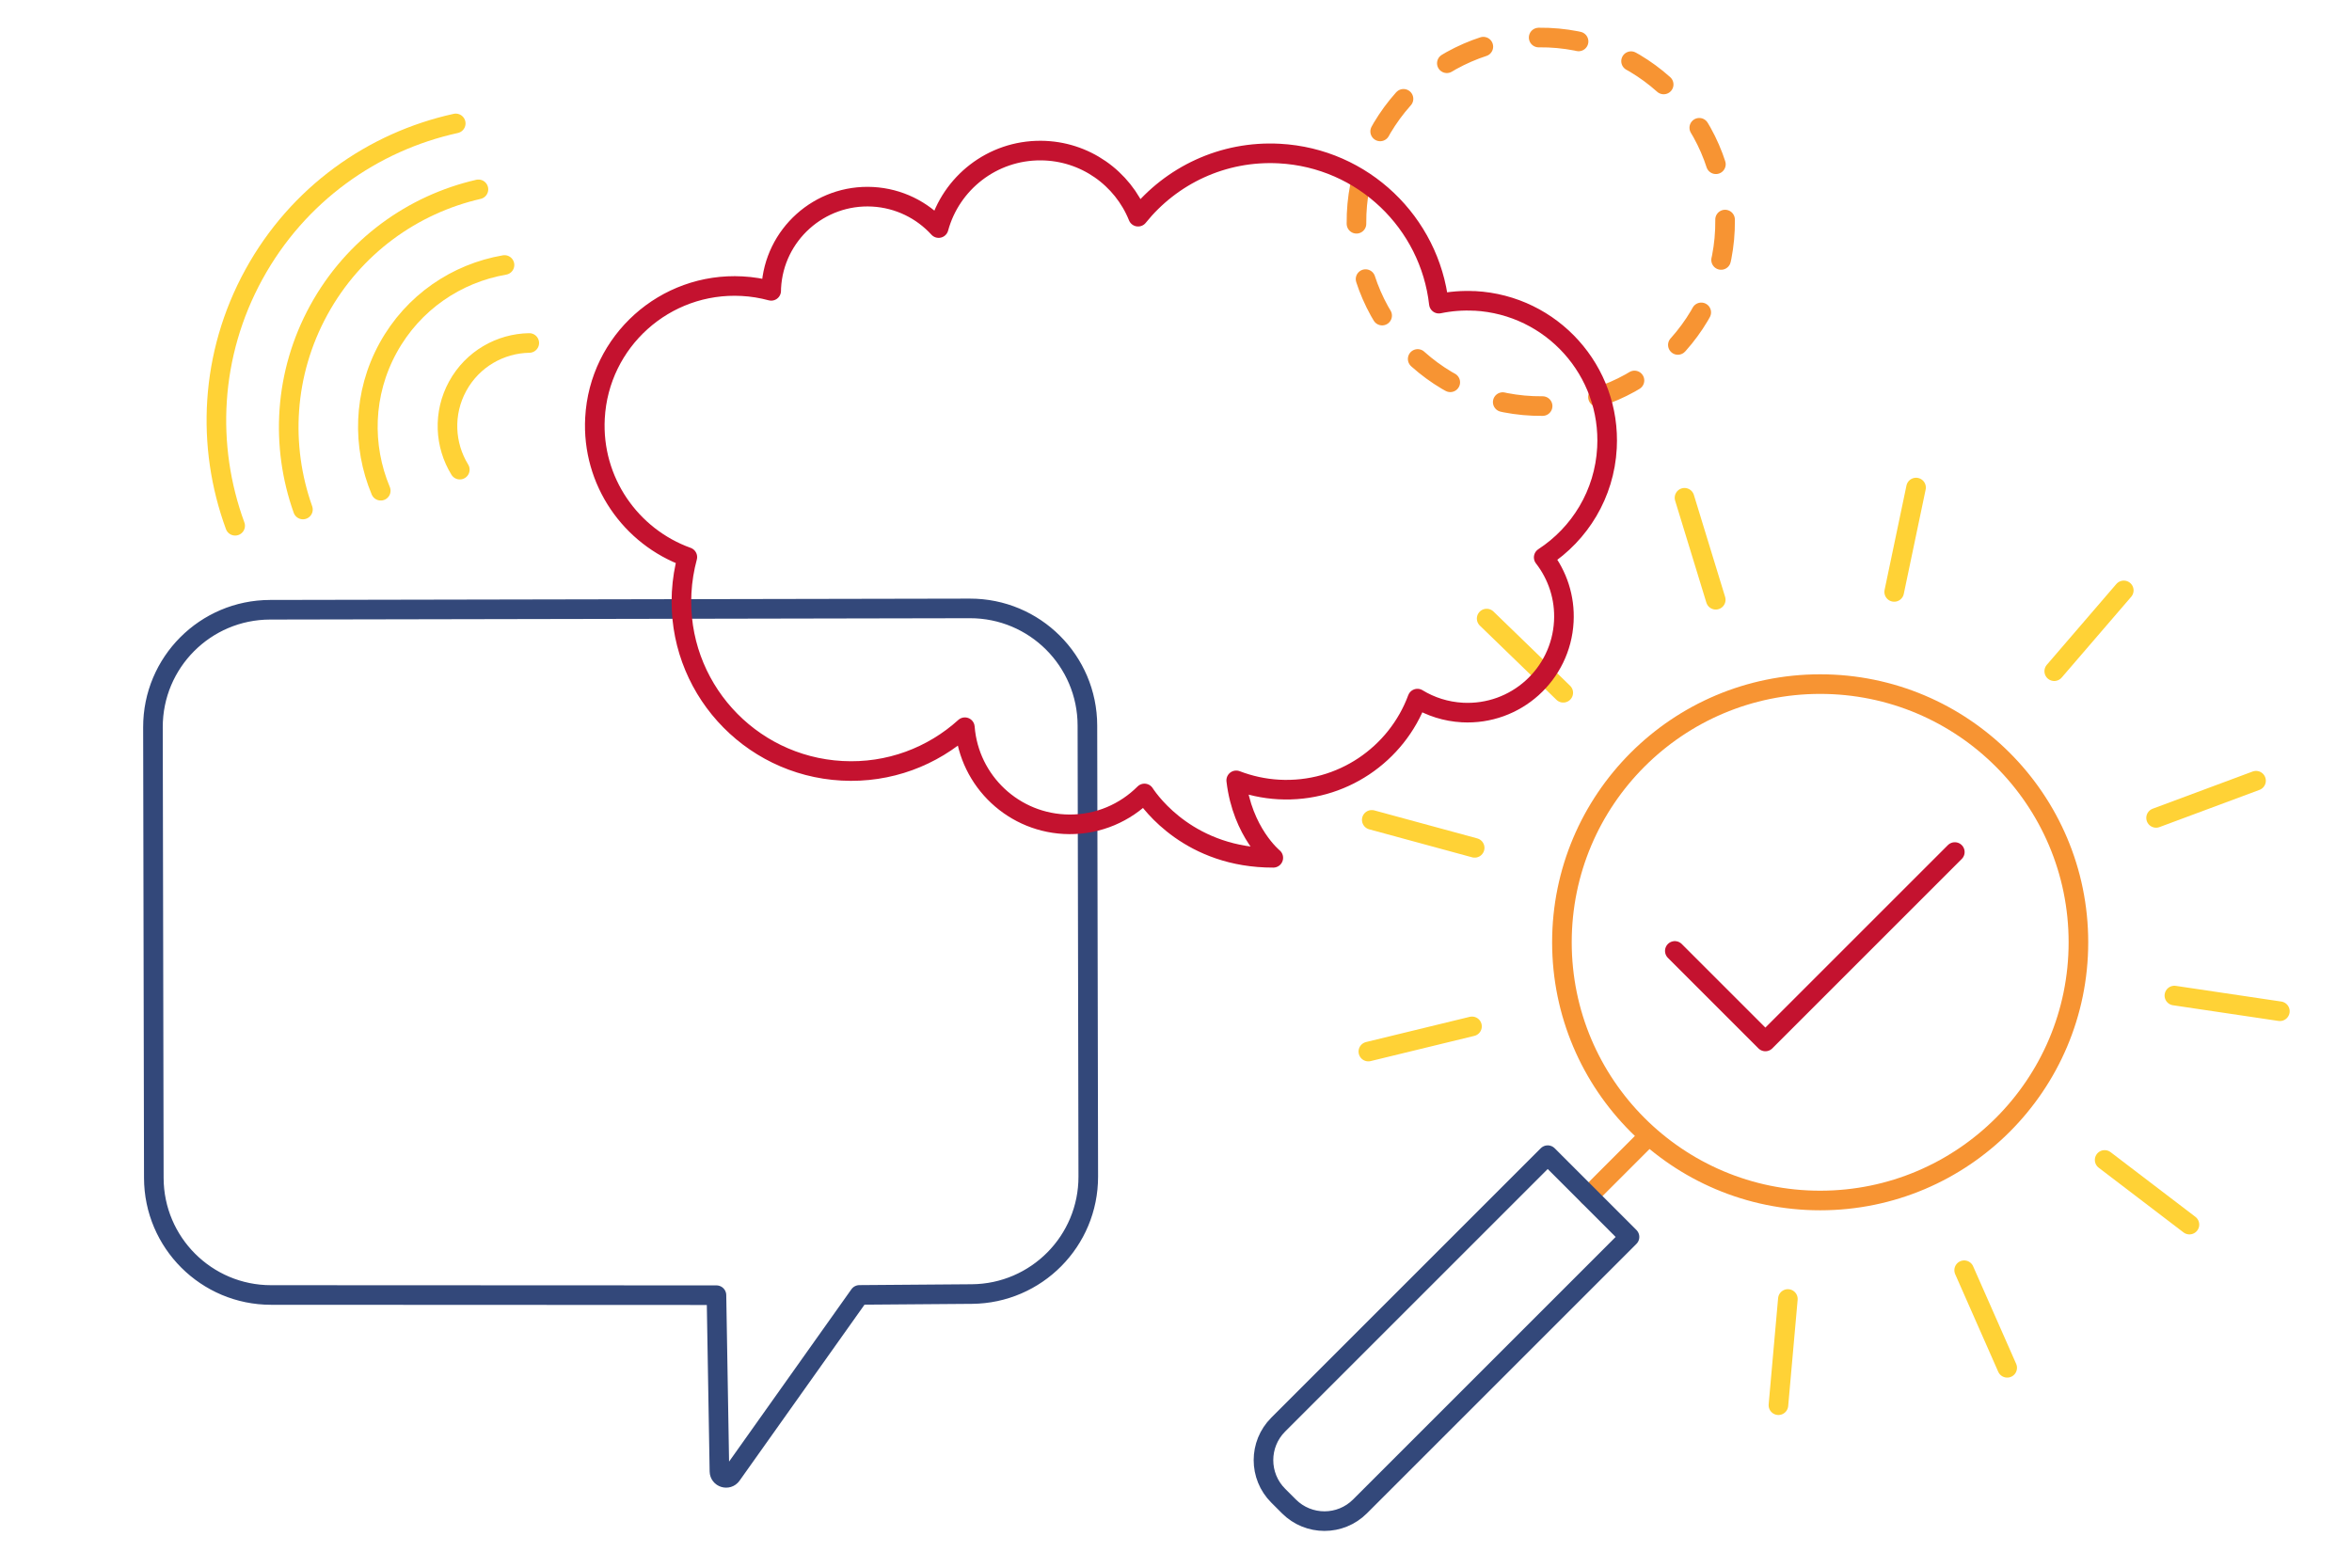 <?xml version="1.0" encoding="UTF-8"?>
<svg xmlns="http://www.w3.org/2000/svg" id="White_BCKG" viewBox="0 0 600 400">
  <defs>
    <style>
      .cls-1 {
        stroke: #ffd236;
      }

      .cls-1, .cls-2, .cls-3, .cls-4, .cls-5 {
        fill: none;
        stroke-linecap: round;
        stroke-linejoin: round;
        stroke-width: 5px;
      }

      .cls-2 {
        stroke-dasharray: 10.25 14.36;
      }

      .cls-2, .cls-3 {
        stroke: #f79433;
      }

      .cls-4 {
        stroke: #33487a;
      }

      .cls-5 {
        stroke: #c4122f;
      }
    </style>
  </defs>
  <circle class="cls-2" cx="393.06" cy="56.59" r="47.02" transform="translate(-.52 3.71) rotate(-.54)"></circle>
  <path class="cls-4" d="M68.87,155.58l178.55-.34c16.53-.03,29.95,13.34,29.98,29.87l.22,115.09c.03,16.46-13.24,29.85-29.69,29.98l-28.69.22-32.62,45.96c-.95,1.34-3.07.69-3.09-.96l-.76-44.93-113.62-.05c-16.5,0-29.88-13.37-29.91-29.87l-.22-114.99c-.03-16.53,13.34-29.95,29.87-29.98Z"></path>
  <g>
    <g>
      <g id="_Radial_Repeat_" data-name="&amp;lt;Radial Repeat&amp;gt;">
        <line class="cls-1" x1="349.07" y1="268.31" x2="375.51" y2="261.88"></line>
      </g>
      <g id="_Radial_Repeat_-2" data-name="&amp;lt;Radial Repeat&amp;gt;">
        <line class="cls-1" x1="349.94" y1="209.19" x2="376.19" y2="216.33"></line>
      </g>
      <g id="_Radial_Repeat_-3" data-name="&amp;lt;Radial Repeat&amp;gt;">
        <line class="cls-1" x1="379.25" y1="157.83" x2="398.79" y2="176.76"></line>
      </g>
      <g id="_Radial_Repeat_-4" data-name="&amp;lt;Radial Repeat&amp;gt;">
        <line class="cls-1" x1="429.72" y1="127.01" x2="437.69" y2="153.03"></line>
      </g>
      <g id="_Radial_Repeat_-5" data-name="&amp;lt;Radial Repeat&amp;gt;">
        <line class="cls-1" x1="488.79" y1="124.4" x2="483.21" y2="151.03"></line>
      </g>
      <g id="_Radial_Repeat_-6" data-name="&amp;lt;Radial Repeat&amp;gt;">
        <line class="cls-1" x1="541.78" y1="150.64" x2="524.04" y2="171.26"></line>
      </g>
      <g id="_Radial_Repeat_-7" data-name="&amp;lt;Radial Repeat&amp;gt;">
        <line class="cls-1" x1="575.52" y1="199.2" x2="550.02" y2="208.69"></line>
      </g>
      <g id="_Radial_Repeat_-8" data-name="&amp;lt;Radial Repeat&amp;gt;">
        <line class="cls-1" x1="581.6" y1="258.02" x2="554.69" y2="254.02"></line>
      </g>
      <g id="_Radial_Repeat_-9" data-name="&amp;lt;Radial Repeat&amp;gt;">
        <line class="cls-1" x1="558.53" y1="312.46" x2="536.9" y2="295.96"></line>
      </g>
      <g id="_Radial_Repeat_-10" data-name="&amp;lt;Radial Repeat&amp;gt;">
        <line class="cls-1" x1="512.04" y1="349" x2="501.06" y2="324.1"></line>
      </g>
      <g id="_Radial_Repeat_-11" data-name="&amp;lt;Radial Repeat&amp;gt;">
        <line class="cls-1" x1="453.68" y1="358.54" x2="456.09" y2="331.44"></line>
      </g>
    </g>
    <polyline class="cls-5" points="427.25 242.63 450.35 265.73 498.68 217.4"></polyline>
    <circle class="cls-3" cx="464.33" cy="240.43" r="65.88"></circle>
    <line class="cls-3" x1="419.8" y1="290.64" x2="405.26" y2="305.19"></line>
    <path class="cls-4" d="M364.4,289.07h3.9c7.07,0,12.81,5.74,12.81,12.81v97.24h-29.51v-97.24c0-7.07,5.74-12.81,12.81-12.81Z" transform="translate(382.09 846.45) rotate(-135)"></path>
  </g>
  <path class="cls-5" d="M376.23,76.79c-3.15-.17-6.22.08-9.17.69-2.33-20.61-19.26-37.14-40.68-38.3-14.46-.78-27.63,5.63-36.05,16.11-3.95-9.83-13.55-16.8-24.8-16.87-12.45-.08-22.96,8.32-26.08,19.77-4.2-4.59-10.12-7.61-16.83-7.98-13.56-.73-25.15,9.66-25.87,23.21-.01.26-.02.53-.02.79-2.38-.64-4.86-1.06-7.43-1.19-19.67-1.06-36.47,14.01-37.52,33.66-.86,16.1,9.12,30.27,23.56,35.46-.78,2.89-1.28,5.91-1.45,9.03-1.28,23.84,17.04,44.21,40.9,45.5,12,.65,23.1-3.65,31.35-11.12,1.06,13.79,12.55,24.7,26.64,24.78,7.49.05,14.27-2.98,19.17-7.88,1.61,2.46,11.72,16.47,32.87,16.42,0,0-7.9-6.43-9.46-19.76,3.39,1.3,7.04,2.12,10.87,2.33,15.99.86,30.08-8.93,35.36-23.19,3.36,2.05,7.27,3.32,11.47,3.55,13.56.73,25.15-9.66,25.87-23.21.33-6.14-1.63-11.86-5.13-16.37,9.2-6,15.51-16.14,16.14-27.94,1.05-19.65-14.04-36.45-33.72-37.51Z"></path>
  <path class="cls-1" d="M135.02,87.51c-7.37.12-14.46,4.08-18.26,11.01-3.79,6.92-3.32,15.04.54,21.31"></path>
  <path class="cls-1" d="M128.7,67.61c-12.17,2.1-23.3,9.5-29.7,21.17s-6.64,25.04-1.87,36.43"></path>
  <path class="cls-1" d="M122.05,48.31c-16.74,3.85-31.82,14.55-40.72,30.79-8.9,16.25-9.8,34.71-4.05,50.9"></path>
  <path class="cls-1" d="M116.26,31.49c-21.15,4.65-40.26,18.05-51.49,38.53-11.23,20.48-12.24,43.8-4.78,64.13"></path>
</svg>
